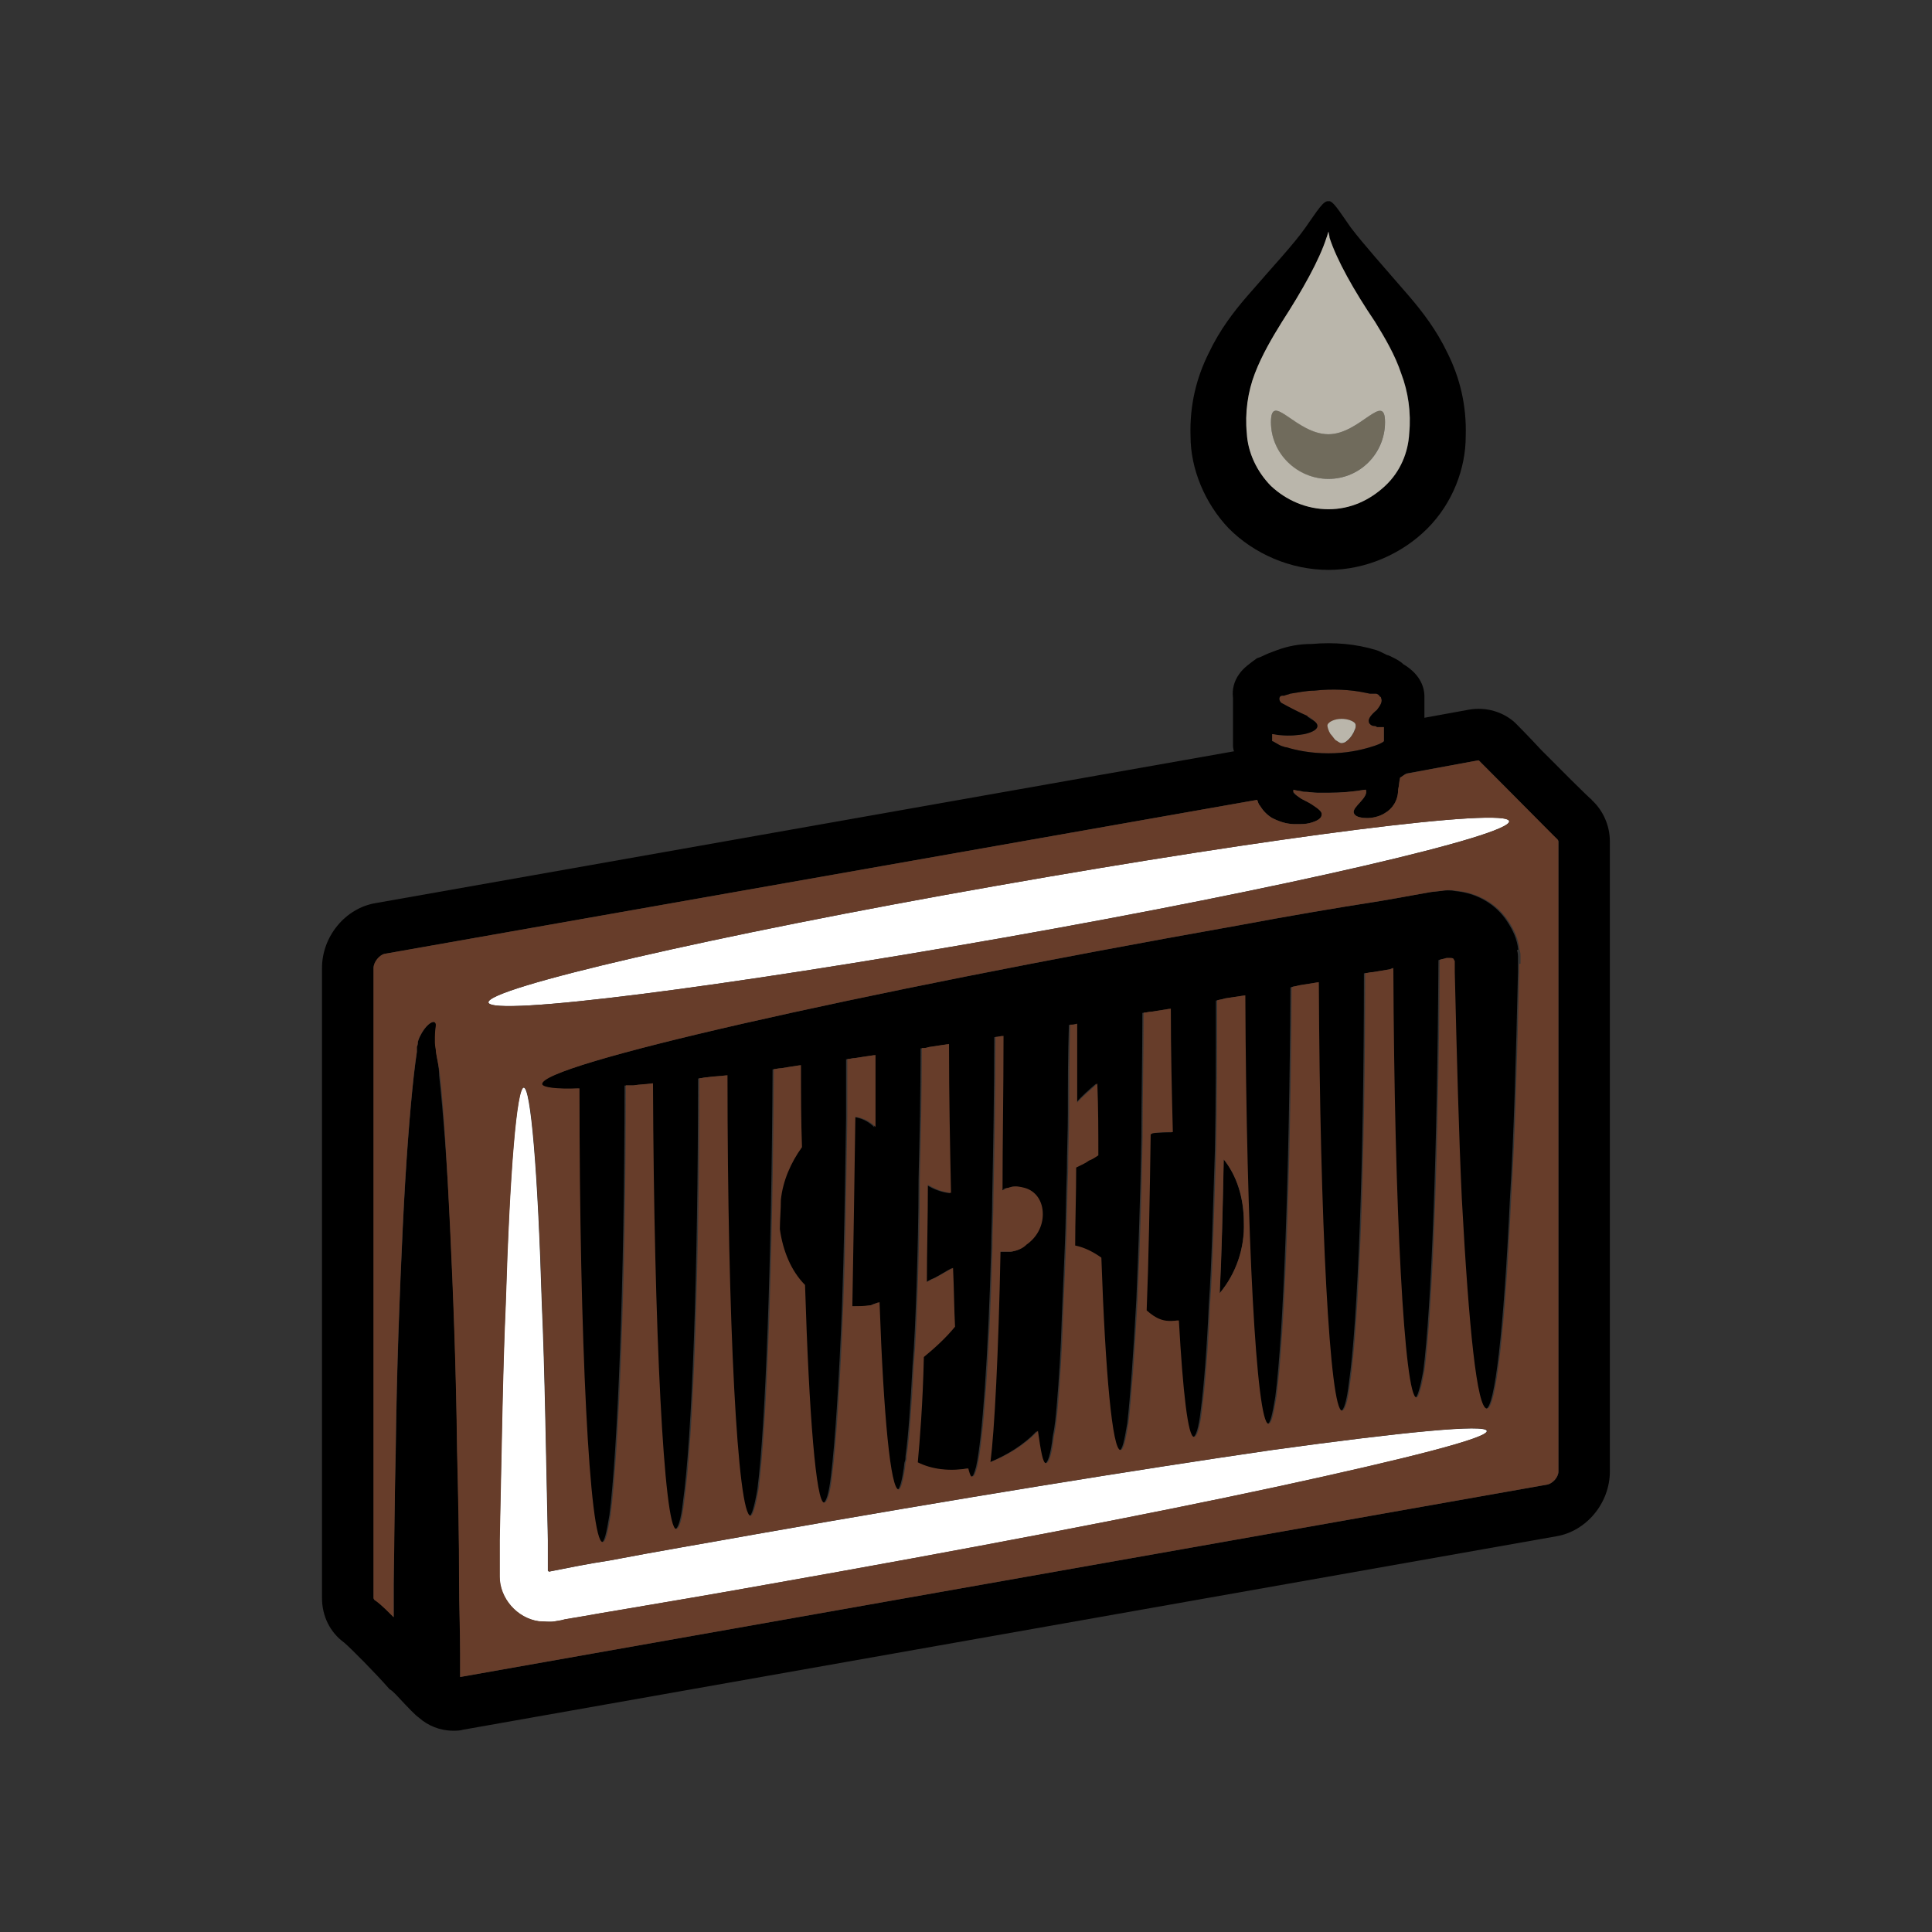 <?xml version="1.0" encoding="UTF-8"?> <svg xmlns="http://www.w3.org/2000/svg" width="96" height="96" viewBox="0 0 96 96" fill="none"><rect x="0" y="0" width="96" height="96" fill="#333333" stroke="none"/><path d="M63.16 72.06C56.592 73.014 47.521 74.479 37.55 76.237C35.041 76.689 32.64 77.091 30.281 77.543C29.28 77.694 28.28 77.895 27.272 78.096L27.222 78.046V76.539C27.122 72.11 27.072 68.133 26.922 64.81C26.722 58.163 26.371 54.043 26.021 54.043C25.671 54.043 25.321 58.17 25.12 64.81C24.97 68.133 24.92 72.11 24.82 76.539V78.347C24.82 79.403 25.671 80.407 26.772 80.565C27.022 80.565 27.322 80.616 27.572 80.565L27.872 80.515L28.073 80.465C28.373 80.415 28.673 80.365 28.973 80.314C29.523 80.214 30.124 80.113 30.724 80.013C33.083 79.611 35.485 79.209 37.993 78.757C47.964 76.998 56.935 75.282 63.453 73.876C69.965 72.469 73.925 71.457 73.875 71.105C73.825 70.753 69.715 71.155 63.153 72.06" fill="white"></path><path d="M66.011 23.795C67.562 23.795 68.82 22.538 68.82 20.974C68.82 19.409 67.57 21.577 66.011 21.577C64.453 21.577 63.152 19.416 63.152 20.974C63.152 22.531 64.403 23.795 66.011 23.795Z" fill="#706B5C"></path><path d="M66.67 36.931C66.57 36.931 66.47 36.83 66.37 36.78C66.27 36.679 66.22 36.579 66.12 36.478C66.02 36.328 65.97 36.127 65.97 36.077V36.026C66.02 35.876 66.32 35.725 66.67 35.725C66.971 35.725 67.221 35.825 67.321 35.926C67.371 35.976 67.371 36.026 67.371 36.077C67.371 36.127 67.371 36.177 67.321 36.278C67.271 36.428 67.121 36.679 66.921 36.83C66.871 36.88 66.77 36.931 66.67 36.931ZM68.422 36.127C68.371 36.077 68.322 36.077 68.322 36.077C68.171 36.077 68.121 36.026 68.071 35.976C68.038 35.943 68.021 35.909 68.021 35.876C67.971 35.725 68.121 35.524 68.422 35.273C68.572 35.072 68.722 34.871 68.622 34.67C68.622 34.636 68.605 34.619 68.572 34.619C68.522 34.519 68.422 34.469 68.371 34.469H68.071L67.821 34.418C67.121 34.268 66.22 34.217 65.312 34.318C64.912 34.318 64.462 34.418 64.112 34.469C64.011 34.519 63.911 34.519 63.811 34.569H63.711C63.561 34.569 63.511 34.77 63.661 34.921C64.112 35.172 64.612 35.423 64.962 35.574C64.962 35.624 65.012 35.624 65.062 35.624C65.312 35.825 65.462 35.926 65.462 36.077C65.462 36.227 65.262 36.378 64.812 36.478C64.512 36.529 64.112 36.579 63.611 36.529C63.461 36.529 63.361 36.478 63.211 36.478V36.83C63.261 36.83 63.311 36.88 63.411 36.931C63.511 36.981 63.561 37.031 63.711 37.081C63.761 37.081 63.811 37.132 63.911 37.132C64.412 37.282 65.112 37.433 66.013 37.433C66.863 37.433 67.564 37.282 68.064 37.132C68.414 37.031 68.665 36.931 68.765 36.83V36.127H68.414H68.422Z" fill="#673D2A"></path><path d="M24.27 49.814C24.42 50.518 35.849 49.061 49.88 46.591C63.861 44.122 75.09 41.509 74.99 40.806C74.89 40.102 63.411 41.56 49.43 44.029C35.399 46.498 24.17 49.111 24.27 49.814Z" fill="white"></path><path d="M62.359 18.556C62.709 17.651 63.21 16.797 63.71 15.986C64.711 14.428 65.561 12.914 65.919 11.808C65.969 11.708 65.969 11.607 66.019 11.507C66.019 11.607 66.069 11.708 66.069 11.808C66.419 12.914 67.27 14.428 68.328 15.986C68.828 16.79 69.328 17.644 69.628 18.556C69.979 19.46 70.129 20.515 70.029 21.527C69.979 22.482 69.578 23.437 68.828 24.147C68.077 24.851 67.077 25.303 66.019 25.303C64.961 25.303 63.917 24.851 63.16 24.147C62.459 23.444 62.009 22.489 61.959 21.527C61.859 20.522 62.009 19.467 62.359 18.556ZM66.019 28.318C67.87 28.318 69.678 27.514 70.929 26.258C72.18 25.001 72.831 23.286 72.831 21.678C72.88 20.12 72.53 18.757 71.93 17.551C71.379 16.395 70.679 15.491 70.029 14.73C68.728 13.222 67.77 12.16 67.12 11.306C66.519 10.452 66.219 9.949 66.019 10C65.769 9.949 65.468 10.452 64.868 11.306C64.268 12.16 63.267 13.215 61.959 14.73C61.309 15.483 60.608 16.388 60.058 17.551C59.457 18.757 59.107 20.12 59.157 21.678C59.157 23.286 59.858 25.001 61.058 26.258C62.309 27.514 64.118 28.318 66.019 28.318Z" fill="black"></path><path d="M63.21 36.829V36.478C63.36 36.478 63.46 36.528 63.611 36.528C64.111 36.578 64.511 36.528 64.811 36.478C65.262 36.377 65.462 36.226 65.462 36.076C65.462 35.925 65.312 35.825 65.061 35.674C65.011 35.623 64.961 35.623 64.961 35.573C64.611 35.422 64.111 35.171 63.66 34.92C63.51 34.769 63.56 34.568 63.711 34.568H63.811C63.911 34.518 64.011 34.518 64.111 34.468C64.461 34.418 64.911 34.317 65.312 34.317C66.212 34.217 67.113 34.267 67.82 34.418L68.071 34.468H68.371C68.421 34.468 68.521 34.518 68.571 34.619C68.604 34.619 68.621 34.635 68.621 34.669C68.721 34.87 68.571 35.071 68.421 35.272C68.121 35.523 67.971 35.724 68.02 35.875C68.02 35.908 68.037 35.942 68.071 35.975C68.121 36.025 68.171 36.076 68.321 36.076C68.321 36.076 68.371 36.076 68.421 36.126H68.771V36.829C68.671 36.93 68.421 37.03 68.071 37.131C67.57 37.282 66.87 37.432 66.019 37.432C65.119 37.432 64.418 37.282 63.918 37.131C63.818 37.131 63.768 37.081 63.718 37.081C63.568 37.03 63.517 36.98 63.417 36.93C63.317 36.88 63.267 36.829 63.217 36.829M22.869 83.328V82.172C22.869 80.966 22.819 79.804 22.819 78.698C22.819 76.38 22.769 74.219 22.719 72.102C22.669 67.924 22.519 64.149 22.369 60.976C22.218 57.803 22.018 55.241 21.818 53.425C21.818 52.973 21.718 52.621 21.668 52.269C21.668 52.118 21.618 51.968 21.618 51.817V51.515C21.618 51.114 21.718 50.862 21.618 50.812C21.568 50.712 21.268 50.812 20.968 51.315C20.918 51.415 20.817 51.566 20.767 51.767C20.767 51.817 20.767 51.917 20.717 52.018V52.269C20.667 52.621 20.617 52.973 20.567 53.425C20.367 55.234 20.167 57.803 20.017 60.976C19.867 64.149 19.717 67.924 19.667 72.102C19.617 74.212 19.567 76.38 19.567 78.698V80.356C18.916 79.703 18.766 79.603 18.616 79.502C18.616 79.502 18.566 79.452 18.566 79.402V48.099C18.566 47.797 18.866 47.446 19.116 47.395L62.467 39.744C62.517 39.844 62.517 39.945 62.617 40.045C62.767 40.296 62.967 40.497 63.217 40.648C63.718 40.899 64.068 40.95 64.368 40.95C64.668 40.95 64.868 40.95 65.069 40.899C65.469 40.799 65.669 40.648 65.669 40.497C65.719 40.347 65.519 40.196 65.219 39.995C65.069 39.894 64.868 39.794 64.668 39.693C64.518 39.593 64.368 39.492 64.318 39.442C64.285 39.409 64.268 39.375 64.268 39.342V39.241C64.418 39.291 64.618 39.291 64.768 39.342C65.019 39.342 65.269 39.392 65.469 39.392H66.019C66.62 39.392 67.22 39.342 67.82 39.241H67.87C68.02 39.643 67.17 40.095 67.27 40.397C67.32 40.547 67.52 40.648 67.971 40.648C68.121 40.648 68.521 40.598 68.821 40.397C69.171 40.196 69.472 39.794 69.472 39.241C69.522 39.04 69.522 38.839 69.572 38.638C69.672 38.588 69.772 38.487 69.872 38.437L73.431 37.784H73.481C73.581 37.885 74.132 38.437 74.782 39.09C76.483 40.799 77.191 41.56 77.391 41.71C77.391 41.71 77.441 41.761 77.441 41.811V73.114C77.441 73.415 77.141 73.717 76.891 73.767L22.869 83.328ZM79.099 39.744C78.899 39.593 77.448 38.136 76.591 37.274C75.94 36.571 75.39 36.018 75.29 35.918C74.689 35.365 73.839 35.114 72.981 35.265L70.779 35.666V34.611C70.779 33.908 70.329 33.355 69.729 33.004C69.579 32.853 69.379 32.752 69.178 32.652C69.078 32.602 68.978 32.551 68.928 32.551L68.728 32.451C68.628 32.401 68.528 32.35 68.378 32.3C67.377 31.999 66.327 31.898 65.169 31.999C64.568 31.999 64.018 32.099 63.468 32.3C63.317 32.35 63.217 32.401 63.067 32.451C62.917 32.501 62.667 32.652 62.467 32.702C62.117 32.953 61.766 33.205 61.566 33.506C61.316 33.858 61.216 34.26 61.266 34.662V36.93C61.266 37.081 61.266 37.181 61.316 37.332L18.659 44.876C17.158 45.127 16 46.534 16 48.099V79.402C16 80.306 16.4 81.11 17.101 81.62C17.401 81.871 18.652 83.127 19.359 83.938C19.459 83.988 19.559 84.089 19.66 84.189C20.36 84.943 20.66 85.245 20.81 85.345C21.261 85.747 21.861 85.998 22.512 85.998C22.662 85.998 22.862 85.998 23.012 85.948L77.334 76.337C78.835 76.085 79.993 74.679 79.993 73.114V41.811C79.993 41.007 79.643 40.253 79.092 39.751" fill="black"></path><path d="M60.602 64.256C61.402 63.301 61.852 62.038 61.802 60.732C61.802 59.526 61.452 58.413 60.802 57.609C60.752 60.079 60.702 62.34 60.602 64.256Z" fill="black"></path><path d="M75.441 47.194C75.391 46.692 75.191 46.239 74.891 45.787C74.34 44.933 73.39 44.38 72.332 44.28C72.082 44.23 71.832 44.23 71.531 44.28L71.081 44.33C70.781 44.38 70.531 44.431 70.23 44.481C69.68 44.581 69.13 44.682 68.529 44.782C66.271 45.134 63.919 45.536 61.51 45.988C42.219 49.412 26.73 52.937 26.88 53.891C26.93 54.042 27.581 54.142 28.731 54.092C28.731 66.625 29.232 76.638 29.882 76.638C30.032 76.638 30.132 76.186 30.282 75.281C30.683 72.109 31.033 63.804 31.033 53.941H31.433C31.733 53.891 32.033 53.891 32.384 53.841C32.434 66.173 32.934 75.985 33.534 75.985C33.684 75.985 33.835 75.533 33.935 74.628C34.385 71.456 34.685 63.301 34.685 53.59C34.835 53.59 34.935 53.539 35.086 53.539C35.386 53.489 35.736 53.489 36.086 53.439C36.086 65.67 36.587 75.332 37.237 75.332C37.337 75.332 37.487 74.879 37.637 73.975C38.038 70.853 38.338 62.749 38.388 53.137C38.488 53.137 38.638 53.087 38.788 53.087C39.088 53.037 39.388 52.987 39.739 52.937C39.739 54.343 39.739 55.707 39.789 57.014C39.238 57.767 38.838 58.672 38.738 59.633C38.738 60.136 38.688 60.638 38.688 61.091C38.838 62.146 39.238 63.151 39.939 63.861C40.139 70.35 40.489 74.678 40.889 74.678C41.039 74.678 41.19 74.226 41.29 73.322C41.49 71.714 41.69 68.692 41.84 64.866C41.94 62.146 41.99 58.98 42.04 55.556V52.635C42.19 52.635 42.29 52.585 42.44 52.585C42.741 52.535 43.091 52.484 43.441 52.434V56.009C43.141 55.707 42.791 55.556 42.44 55.506C42.39 58.98 42.34 62.153 42.29 64.916C42.59 64.916 42.891 64.916 43.241 64.866C43.341 64.816 43.491 64.766 43.641 64.716C43.841 70.4 44.192 74.025 44.592 74.025C44.692 74.025 44.842 73.573 44.942 72.669C44.992 72.568 44.992 72.468 44.992 72.367C45.142 71.312 45.242 69.747 45.342 67.888C45.442 66.682 45.492 65.369 45.542 63.962C45.593 62.304 45.643 60.488 45.643 58.578C45.693 56.569 45.743 54.35 45.743 52.09C45.843 52.09 45.993 52.09 46.093 52.039C46.443 51.989 46.743 51.939 47.093 51.889C47.093 54.508 47.144 56.971 47.194 59.289C46.743 59.239 46.393 59.088 46.043 58.887C46.043 60.595 45.993 62.21 45.993 63.718C46.093 63.667 46.243 63.567 46.393 63.517C46.693 63.366 46.993 63.165 47.294 63.014C47.294 64.069 47.344 65.024 47.394 65.936C46.943 66.488 46.393 66.991 45.843 67.443C45.793 69.761 45.643 71.57 45.542 72.676C46.243 73.028 47.093 73.128 48.051 72.977C48.101 73.178 48.151 73.329 48.201 73.379H48.251C48.352 73.379 48.401 73.228 48.502 72.877C48.802 71.52 49.102 67.493 49.252 62.009C49.252 61.205 49.302 60.351 49.302 59.49C49.352 57.021 49.402 54.358 49.402 51.537C49.552 51.537 49.652 51.486 49.803 51.486C49.803 54.207 49.752 56.77 49.752 59.188C49.752 59.138 49.803 59.138 49.852 59.138V59.088C49.953 59.038 50.103 59.038 50.203 58.987C50.453 58.937 50.653 58.987 50.853 59.038C51.404 59.188 51.754 59.691 51.754 60.344C51.754 60.947 51.454 61.5 50.953 61.852C50.753 62.052 50.503 62.153 50.203 62.203H49.652C49.552 67.285 49.352 71.111 49.152 72.669C50.003 72.317 50.853 71.814 51.511 71.111C51.661 72.166 51.761 72.719 51.911 72.719C52.061 72.719 52.211 72.267 52.311 71.362C52.411 70.91 52.461 70.408 52.511 69.805C52.611 68.649 52.712 67.134 52.762 65.426C52.812 64.321 52.862 63.108 52.912 61.852C52.962 60.746 52.962 59.483 53.012 58.227C53.012 57.272 53.062 56.267 53.062 55.255C53.062 53.848 53.062 52.434 53.112 50.927C53.212 50.927 53.362 50.927 53.462 50.876V54.803C53.762 54.451 54.112 54.15 54.463 53.848C54.513 55.104 54.513 56.267 54.513 57.423C54.363 57.523 54.213 57.624 54.062 57.674C53.862 57.825 53.612 57.925 53.412 58.026C53.412 59.382 53.362 60.696 53.362 61.902C53.862 62.002 54.313 62.253 54.663 62.505C54.863 68.29 55.213 72.066 55.614 72.066C55.764 72.066 55.864 71.614 56.014 70.709C56.164 69.403 56.314 67.285 56.464 64.572C56.564 62.253 56.664 59.54 56.714 56.468C56.714 54.559 56.764 52.491 56.764 50.331C56.914 50.331 57.014 50.281 57.165 50.281C57.465 50.23 57.815 50.18 58.115 50.13C58.115 52.24 58.165 54.358 58.215 56.267C57.865 56.267 57.565 56.267 57.215 56.317C57.181 56.351 57.148 56.367 57.114 56.367C57.065 59.691 57.014 62.655 56.914 65.125C57.365 65.527 57.765 65.728 58.415 65.627H58.516C58.716 69.202 58.966 71.412 59.266 71.412C59.416 71.412 59.566 70.96 59.666 70.056C59.816 68.9 59.966 67.084 60.066 64.823C60.217 62.663 60.267 60.043 60.367 57.171C60.417 54.853 60.417 52.341 60.417 49.721C60.567 49.67 60.717 49.67 60.817 49.62C61.167 49.57 61.467 49.52 61.818 49.469C61.868 61.399 62.368 70.759 62.968 70.759C63.118 70.759 63.219 70.307 63.369 69.403C63.769 66.331 64.069 58.428 64.119 49.068C64.219 49.017 64.369 49.017 64.519 48.967C64.82 48.917 65.17 48.867 65.47 48.816C65.52 60.746 66.02 70.106 66.621 70.106C66.771 70.106 66.921 69.604 67.021 68.749C67.472 65.677 67.772 57.774 67.772 48.364C67.922 48.364 68.022 48.314 68.172 48.314L69.073 48.163C69.106 48.13 69.139 48.113 69.173 48.113C69.223 60.093 69.723 69.453 70.323 69.453C70.423 69.453 70.573 68.95 70.724 68.096C71.124 65.024 71.424 57.121 71.474 47.711C71.574 47.661 71.724 47.661 71.824 47.61H71.975C72.025 47.61 72.125 47.61 72.175 47.661C72.175 47.694 72.191 47.728 72.225 47.761V48.314C72.325 52.542 72.425 56.367 72.575 59.59C72.925 66.029 73.325 70.006 73.826 70.006C74.276 70.006 74.726 66.029 75.026 59.59C75.227 56.367 75.327 52.542 75.427 48.314V47.61C75.427 47.46 75.427 47.359 75.377 47.209" fill="black"></path><path d="M66.012 21.578C67.563 21.578 68.821 19.418 68.821 20.976C68.821 22.533 67.57 23.796 66.012 23.796C64.454 23.796 63.153 22.54 63.153 20.976C63.153 19.411 64.404 21.578 66.012 21.578ZM63.153 24.148C63.904 24.852 64.904 25.304 66.012 25.304C67.12 25.304 68.064 24.852 68.821 24.148C69.579 23.445 69.972 22.49 70.022 21.528C70.122 20.523 69.972 19.468 69.622 18.556C69.322 17.652 68.821 16.798 68.321 15.987C67.27 14.429 66.42 12.915 66.062 11.809C66.062 11.709 66.012 11.608 66.012 11.508C65.962 11.608 65.962 11.709 65.912 11.809C65.562 12.915 64.711 14.429 63.703 15.987C63.203 16.791 62.703 17.645 62.353 18.556C62.002 19.461 61.852 20.516 61.952 21.528C62.002 22.483 62.453 23.438 63.153 24.148Z" fill="#BAB6AB"></path><path d="M75.49 47.899V48.301C75.389 52.529 75.289 56.355 75.089 59.577C74.789 66.016 74.339 69.993 73.888 69.993C73.388 69.993 72.988 66.016 72.638 59.577C72.488 56.355 72.388 52.529 72.287 48.301V47.748C72.254 47.715 72.237 47.681 72.237 47.648C72.187 47.597 72.087 47.597 72.037 47.597H71.887C71.787 47.648 71.637 47.648 71.537 47.698C71.487 57.108 71.187 65.011 70.786 68.083C70.636 68.937 70.486 69.44 70.386 69.44C69.786 69.44 69.285 60.08 69.235 48.1C69.202 48.1 69.169 48.117 69.135 48.15L68.235 48.301C68.085 48.301 67.984 48.351 67.834 48.351C67.834 57.761 67.534 65.664 67.084 68.736C66.984 69.591 66.834 70.093 66.684 70.093C66.083 70.093 65.583 60.733 65.533 48.803C65.233 48.853 64.882 48.904 64.582 48.954C64.432 49.004 64.282 49.004 64.182 49.054C64.132 58.414 63.832 66.317 63.431 69.39C63.281 70.294 63.181 70.746 63.031 70.746C62.431 70.746 61.931 61.386 61.88 49.456C61.53 49.507 61.23 49.557 60.88 49.607C60.78 49.657 60.63 49.657 60.48 49.708C60.48 52.328 60.48 54.84 60.429 57.158C60.329 60.03 60.279 62.642 60.129 64.81C60.029 67.078 59.879 68.887 59.729 70.043C59.629 70.947 59.479 71.399 59.329 71.399C59.029 71.399 58.778 69.181 58.578 65.614H58.478C57.828 65.715 57.428 65.513 56.977 65.112C57.077 62.642 57.127 59.678 57.177 56.355C57.211 56.355 57.244 56.338 57.277 56.304C57.628 56.254 57.978 56.254 58.278 56.254C58.228 54.345 58.178 52.227 58.178 50.117C57.878 50.167 57.528 50.217 57.227 50.268C57.077 50.268 56.977 50.318 56.827 50.318C56.827 52.478 56.777 54.546 56.777 56.455C56.727 59.527 56.627 62.24 56.527 64.559C56.377 67.279 56.227 69.39 56.077 70.696C55.926 71.6 55.826 72.053 55.676 72.053C55.276 72.053 54.926 68.277 54.726 62.492C54.375 62.24 53.925 61.989 53.425 61.889C53.425 60.683 53.475 59.369 53.475 58.013C53.675 57.912 53.925 57.812 54.125 57.661C54.275 57.611 54.425 57.51 54.576 57.41C54.576 56.254 54.576 55.091 54.526 53.835C54.225 54.136 53.825 54.438 53.525 54.79V50.863C53.425 50.914 53.275 50.914 53.175 50.914C53.125 52.421 53.125 53.835 53.125 55.242C53.125 56.247 53.075 57.252 53.075 58.214C53.025 59.47 53.025 60.733 52.974 61.838C52.925 63.095 52.874 64.308 52.824 65.413C52.774 67.121 52.674 68.636 52.574 69.792C52.524 70.394 52.474 70.897 52.374 71.349C52.274 72.254 52.124 72.706 51.974 72.706C51.824 72.706 51.724 72.153 51.574 71.098C50.923 71.801 50.073 72.304 49.215 72.656C49.415 71.098 49.615 67.272 49.715 62.19H50.266C50.566 62.14 50.816 62.039 51.016 61.838C51.516 61.487 51.817 60.934 51.817 60.331C51.817 59.678 51.466 59.175 50.916 59.025C50.716 58.974 50.516 58.924 50.266 58.974C50.166 59.025 50.015 59.025 49.915 59.075V59.125C49.865 59.125 49.815 59.125 49.815 59.175C49.815 56.756 49.865 54.194 49.865 51.474C49.715 51.474 49.615 51.524 49.465 51.524C49.465 54.345 49.415 57.008 49.365 59.477C49.365 60.331 49.315 61.185 49.315 61.996C49.165 67.48 48.865 71.507 48.564 72.864C48.464 73.216 48.414 73.366 48.314 73.366H48.264C48.214 73.316 48.164 73.165 48.114 72.964C47.163 73.115 46.313 73.014 45.605 72.663C45.705 71.557 45.855 69.741 45.906 67.43C46.456 66.978 47.006 66.475 47.456 65.923C47.407 65.018 47.407 64.064 47.356 63.001C47.056 63.152 46.756 63.353 46.456 63.504C46.306 63.554 46.156 63.654 46.056 63.705C46.056 62.197 46.106 60.582 46.106 58.874C46.456 59.075 46.806 59.226 47.256 59.276C47.206 56.957 47.156 54.495 47.156 51.875C46.806 51.926 46.506 51.976 46.156 52.026C46.056 52.076 45.906 52.076 45.805 52.076C45.805 54.345 45.755 56.556 45.705 58.565C45.705 60.475 45.655 62.291 45.605 63.949C45.555 65.356 45.505 66.669 45.405 67.875C45.305 69.734 45.205 71.299 45.055 72.354C45.055 72.455 45.055 72.555 45.005 72.656C44.905 73.56 44.755 74.012 44.655 74.012C44.254 74.012 43.904 70.387 43.704 64.702C43.554 64.753 43.404 64.803 43.304 64.853C42.953 64.903 42.653 64.903 42.353 64.903C42.403 62.133 42.453 58.967 42.503 55.493C42.853 55.543 43.204 55.694 43.504 55.996V52.421C43.154 52.471 42.803 52.522 42.503 52.572C42.353 52.572 42.253 52.622 42.103 52.622V55.543C42.053 58.967 42.003 62.14 41.903 64.853C41.753 68.679 41.553 71.701 41.352 73.309C41.252 74.213 41.102 74.665 40.952 74.665C40.552 74.665 40.202 70.337 40.002 63.848C39.301 63.145 38.901 62.14 38.751 61.078C38.751 60.625 38.801 60.123 38.801 59.62C38.901 58.666 39.301 57.761 39.851 57.001C39.801 55.694 39.801 54.33 39.801 52.923C39.451 52.974 39.151 53.024 38.851 53.074C38.701 53.074 38.551 53.124 38.45 53.124C38.4 62.736 38.1 70.84 37.7 73.962C37.55 74.866 37.4 75.319 37.3 75.319C36.649 75.319 36.149 65.657 36.149 53.426C35.799 53.476 35.449 53.476 35.148 53.526C34.998 53.526 34.898 53.577 34.748 53.577C34.748 63.288 34.448 71.442 33.998 74.615C33.897 75.52 33.747 75.972 33.597 75.972C32.997 75.972 32.496 66.159 32.447 53.828C32.096 53.878 31.796 53.878 31.496 53.928H31.096C31.096 63.791 30.745 72.096 30.345 75.268C30.195 76.173 30.095 76.625 29.945 76.625C29.294 76.625 28.794 66.612 28.794 54.079C27.643 54.129 26.993 54.029 26.943 53.878C26.793 52.923 42.282 49.399 61.573 45.975C63.982 45.523 66.333 45.121 68.592 44.769C69.192 44.669 69.743 44.568 70.293 44.468C70.593 44.418 70.844 44.367 71.144 44.317L71.594 44.267C71.894 44.217 72.144 44.217 72.395 44.267C73.445 44.367 74.396 44.92 74.954 45.774C75.254 46.226 75.454 46.679 75.504 47.181C75.554 47.332 75.554 47.432 75.554 47.583V47.885L75.49 47.899ZM60.808 57.611C61.459 58.415 61.809 59.52 61.809 60.733C61.859 62.039 61.409 63.303 60.608 64.257C60.708 62.348 60.758 60.08 60.808 57.611ZM63.467 73.869C56.949 75.275 47.978 76.991 38.007 78.75C35.498 79.202 33.097 79.604 30.738 80.006C30.138 80.106 29.537 80.207 28.987 80.307C28.687 80.358 28.387 80.408 28.086 80.458L27.886 80.508L27.586 80.558C27.336 80.609 27.036 80.558 26.785 80.558C25.685 80.408 24.834 79.403 24.834 78.341V76.532C24.934 72.103 24.984 68.126 25.134 64.803C25.335 58.156 25.685 54.036 26.035 54.036C26.385 54.036 26.735 58.163 26.936 64.803C27.086 68.126 27.136 72.103 27.236 76.532V78.039L27.286 78.089C28.287 77.888 29.287 77.687 30.295 77.537C32.654 77.084 35.055 76.682 37.564 76.23C47.535 74.472 56.605 73.007 63.174 72.053C69.736 71.148 73.846 70.746 73.896 71.098C73.946 71.45 69.986 72.455 63.474 73.869M24.27 49.815C24.169 49.112 35.398 46.492 49.429 44.03C63.41 41.561 74.889 40.104 74.989 40.807C75.089 41.511 63.86 44.13 49.88 46.593C35.849 49.062 24.42 50.519 24.27 49.815ZM77.391 41.712C77.241 41.561 76.49 40.807 74.782 39.092C74.132 38.438 73.581 37.886 73.481 37.785H73.431L69.922 38.438C69.772 38.489 69.671 38.589 69.571 38.639C69.521 38.84 69.521 39.041 69.471 39.242C69.471 39.795 69.171 40.197 68.821 40.398C68.521 40.599 68.12 40.649 67.97 40.649C67.52 40.649 67.32 40.549 67.27 40.398C67.17 40.096 68.02 39.644 67.87 39.242H67.82C67.22 39.343 66.619 39.393 66.019 39.393H65.469C65.268 39.393 65.018 39.343 64.768 39.343C64.618 39.292 64.418 39.292 64.268 39.242V39.343C64.268 39.376 64.284 39.393 64.318 39.393C64.368 39.493 64.518 39.594 64.668 39.694C64.868 39.795 65.068 39.895 65.218 39.996C65.519 40.197 65.719 40.348 65.669 40.498C65.669 40.649 65.469 40.8 65.068 40.9C64.868 40.951 64.668 40.951 64.368 40.951C64.068 40.951 63.717 40.9 63.217 40.649C62.967 40.498 62.767 40.297 62.617 40.046C62.517 39.946 62.517 39.845 62.467 39.745L19.109 47.396C18.859 47.447 18.559 47.798 18.559 48.1V79.403C18.559 79.453 18.609 79.503 18.609 79.503C18.759 79.604 18.909 79.704 19.559 80.358V78.699C19.609 76.381 19.609 74.22 19.659 72.103C19.709 67.925 19.86 64.15 20.01 60.977C20.16 57.804 20.36 55.242 20.56 53.426C20.61 52.974 20.66 52.622 20.71 52.27V52.019C20.76 51.919 20.76 51.818 20.76 51.768C20.81 51.567 20.91 51.416 20.96 51.316C21.26 50.813 21.561 50.713 21.611 50.813C21.711 50.863 21.611 51.115 21.611 51.517V51.818C21.611 51.969 21.661 52.12 21.661 52.27C21.711 52.622 21.811 52.974 21.861 53.426C22.061 55.235 22.211 57.804 22.361 60.977C22.511 64.15 22.661 67.925 22.711 72.103C22.761 74.213 22.811 76.381 22.811 78.699C22.811 79.805 22.861 80.968 22.861 82.174V83.329L76.883 73.768C77.133 73.718 77.434 73.416 77.434 73.115V41.812C77.434 41.762 77.384 41.712 77.384 41.712" fill="#673D2A"></path><path d="M65.961 36.02V36.071C65.961 36.121 66.011 36.322 66.111 36.472C66.211 36.573 66.261 36.673 66.361 36.774C66.461 36.824 66.561 36.925 66.661 36.925C66.761 36.925 66.862 36.874 66.912 36.824C67.112 36.673 67.262 36.422 67.312 36.271C67.362 36.171 67.362 36.121 67.362 36.071C67.362 36.02 67.362 35.97 67.312 35.92C67.212 35.819 66.962 35.719 66.661 35.719C66.311 35.719 66.011 35.87 65.961 36.02Z" fill="#BAB6AB"></path></svg> 